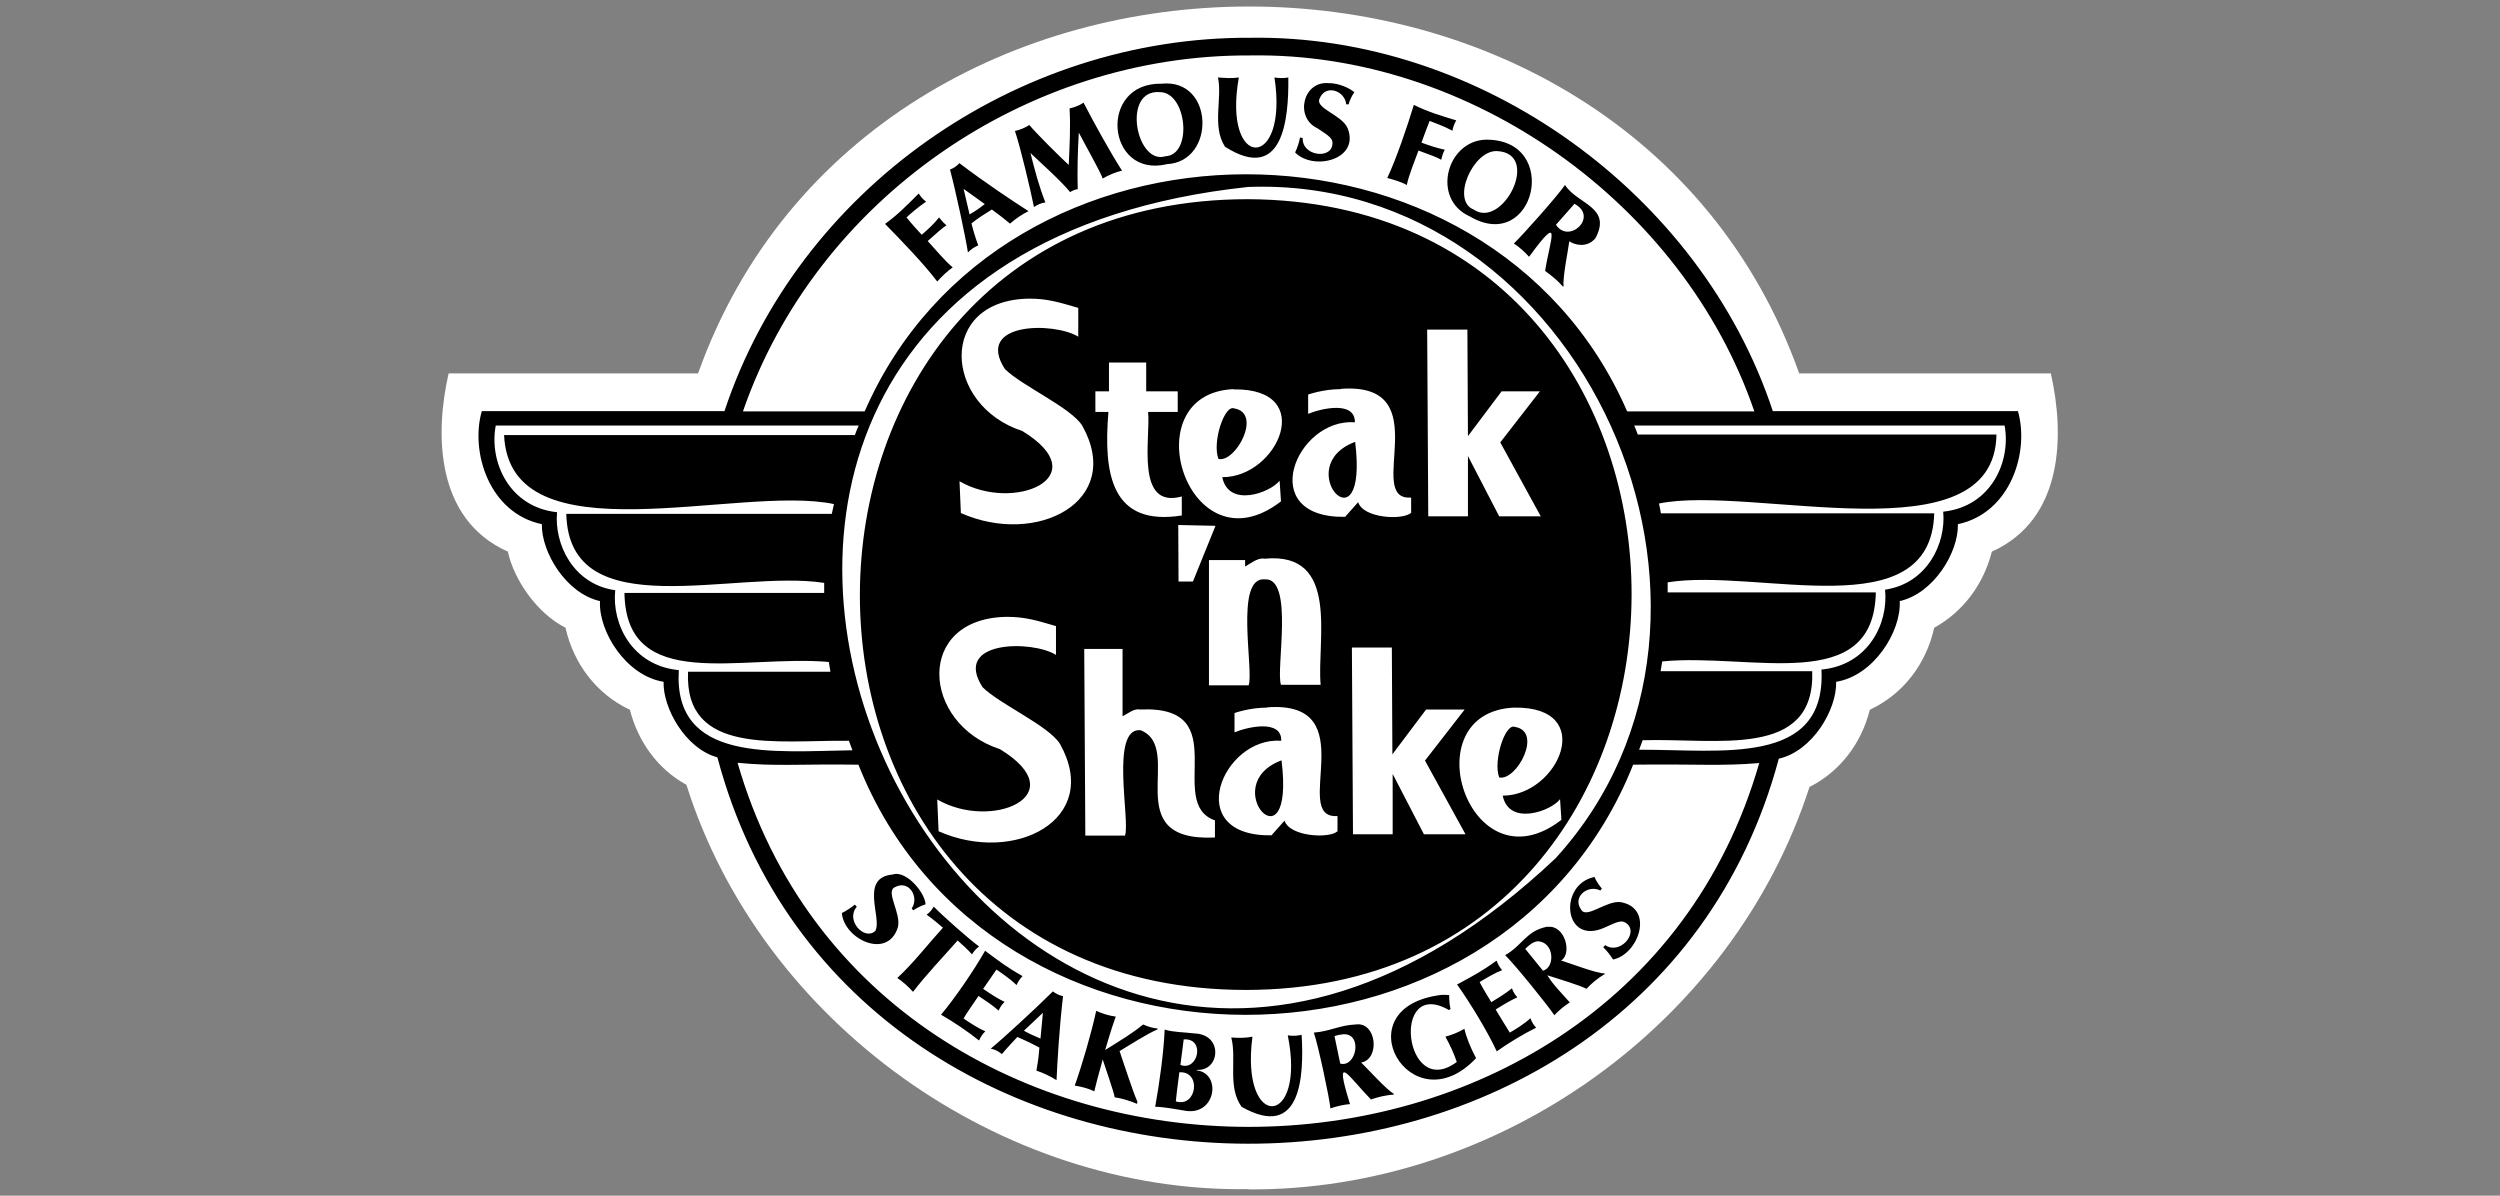 <?xml version="1.0" encoding="UTF-8"?><svg id="a" xmlns="http://www.w3.org/2000/svg" viewBox="0 0 92 44"><rect x="0" y="0" width="92" height="44" fill="#808080" stroke="none"/><path d="M46.02,1.39c-8.61-.05-16.65,5.59-19.36,13.74h-8.93c-.43,1.5.27,3.75,2.21,4.16-.02,1.03.89,2.55,2.14,2.83-.06,1.12.96,2.75,2.34,2.97-.03.97.8,2.46,1.98,2.78,5.02,18.92,33.99,18.98,39.06.05,1.24-.28,2.14-1.81,2.11-2.83,1.38-.22,2.4-1.85,2.34-2.97,1.25-.28,2.16-1.8,2.14-2.83,1.94-.41,2.64-2.66,2.21-4.16h-9.02c-2.65-8.02-10.78-13.87-19.23-13.74h0Z" style="fill:#fff; stroke-width:0px;"/><path d="M45.95,43.76c-9.11.15-17.93-6.12-20.69-14.88-1.06-.58-1.78-1.59-2.08-2.76-1.23-.58-2.07-1.69-2.37-3.02-1.05-.53-1.9-1.77-2.12-2.8-2.67-1.19-2.69-4.34-2.18-6.56h9.18c6.4-17.96,34.1-18.04,40.52,0h9.26c.51,2.25.48,5.37-2.17,6.56-.3,1.19-1.05,2.21-2.12,2.8-.3,1.34-1.14,2.44-2.37,3.02-.31,1.23-1.09,2.27-2.22,2.84-2.84,8.77-11.49,14.87-20.65,14.81ZM19.05,16.53c.03,1.1,1.27,1.47,2.22,1.72-.11,1.51.53,2.62,2.16,2.84-.13,1.7.52,2.71,2.33,2.9-.07,1.26.31,2.59,1.79,2.82,4.27,18.49,32.53,18.52,36.8.01,1.52-.19,2-1.44,1.92-2.83,1.73-.16,2.47-1.19,2.32-2.9,1.63-.22,2.27-1.33,2.16-2.84.95-.24,2.19-.61,2.22-1.72h-8.7c-4.65-17.97-32-17.94-36.59,0h-8.62Z" style="fill:#fff; stroke-width:0px;"/><path d="M46.02,1.39c-8.61-.05-16.65,5.58-19.36,13.74h-8.93c-.43,1.5.27,3.75,2.21,4.16-.02,1.03.89,2.55,2.14,2.83-.06,1.12.96,2.75,2.34,2.97-.03.96.8,2.46,1.98,2.78,5.02,18.92,33.99,18.98,39.06.05,1.24-.28,2.14-1.81,2.11-2.83,1.38-.22,2.4-1.85,2.34-2.97,1.25-.28,2.17-1.8,2.14-2.83,1.94-.41,2.64-2.66,2.21-4.16h-9.02c-2.65-8.02-10.78-13.87-19.23-13.74h0ZM46.02,2.04c8.08-.13,15.92,5.44,18.54,13.1h-4.68c-5.08-11.66-23-11.61-28.06,0h-4.48c2.69-7.79,10.41-13.15,18.68-13.1ZM44.82,2.84c.17.79-.23,1.8.26,2.56,2.14,1.36,2.35-1.02,2.33-2.55-.14.03-.36.03-.51,0,.53,3.44-1.93,3.44-1.31,0-.26.04-.48.02-.78,0h0ZM48.9,3.06c-.96-.09-1.26,1.27-.42,1.66.46.3.59.39.55.61-.07.54-1.12.4-1.09-.25l-.1-.02c-.02.14-.1.39-.18.55.67.69,2.4.27,1.93-.9-.22-.49-1.2-.72-1.03-1.08.22-.55.94-.29.98.21h.09c.02-.09.11-.32.21-.44-.13-.14-.59-.35-.94-.34h0ZM42.75,3.08c-2.36-.05-2.03,3.5.2,2.96,1.8-.1,1.73-3.16-.2-2.96h0ZM42.68,3.39c1,0,1.22,2.31.21,2.36-1.08.34-1.62-2.47-.21-2.36ZM39.87,3.78c-.14.1-.33.17-.51.21.04.63,0,1.42-.03,2.08-.3-.27-1.25-1.22-1.45-1.47-.15.1-.35.18-.53.22.21.63.57,2.15.7,2.8.13-.09.26-.15.42-.17-.24-.61-.39-1.19-.55-1.82.44.42,1.13,1.03,1.46,1.44.05-.04.22-.11.28-.11-.02-.63,0-1.43.04-2.08.21.41.77,1.39.88,1.69.18-.11.48-.24.71-.29-.46-.72-1.02-1.74-1.42-2.51h0ZM52.03,3.86c-.23.75-.64,1.98-.98,2.69.23.06.54.15.72.26.07-.36.3-.91.43-1.27.49.18.66.24.84.34.02-.12.07-.27.13-.37-.32-.07-.55-.15-.86-.26.08-.23.21-.57.3-.8.18.07.5.18.84.36.02-.13.07-.26.14-.38-.59-.18-1.03-.31-1.56-.57h0ZM54.67,5.14c-1.44.05-2,2.18-.59,2.82,2.41,1.42,3.39-2.85.59-2.82h0ZM55.09,5.56c1.64.08.21,2.89-.86,2.15-.84-.33-.02-2.19.86-2.15h0ZM35.3,6.01c-.1.11-.21.18-.34.23.22.83.57,2.47.66,3.05.14-.14.23-.19.38-.26-.11-.29-.2-.6-.25-.81.24-.19.49-.35.75-.51.11.08.33.24.67.52.2-.18.44-.34.68-.46-.55-.35-1.59-1.04-2.55-1.77h0ZM57.59,6.81c-.28.41-1.58,1.87-1.88,2.15.2.13.4.31.56.49,1.24-1.7.77-.63.59.52.22.16.46.35.65.57h.03c-.04-.33.17-1.34.21-1.66.19.13.64.26.96-.11.62-1.15-.65-1.25-1.11-1.95h0ZM45.93,6.88c12.33-.46,19.51,15.71,11.32,24.7h0c-21.48,20.29-40.55-21.58-11.32-24.7h0ZM35.46,6.95l.78.56c-.18.14-.36.27-.56.38l-.22-.94h0ZM33.8,7.13c-.44.44-.76.77-1.23,1.11.55.56,1.45,1.49,1.92,2.12.16-.18.39-.4.57-.52-.29-.24-.67-.7-.92-.97.39-.35.53-.47.69-.58-.09-.07-.2-.19-.27-.29-.21.26-.39.42-.64.64-.17-.18-.41-.45-.56-.64.14-.13.39-.35.72-.58-.11-.08-.2-.18-.27-.3h0ZM45.93,7.33c-19.02,0-19.05,29.09-.08,29.1,18.85-.02,18.97-29,.08-29.1h0ZM57.94,7.5c.9.48-.21,1.5-.68.77,0,0,.68-.77.68-.77ZM37.88,10.99c.66,0,1.08.13,1.8.34v1.06c-.89-.55-3.82-.54-2.7,1.19.62.62,2.44,1.42,2.85,2.09,1.55,2.78-1.68,4.45-4.47,3.21l-.05-1.17c1.99,1.16,5.09-.15,2.31-1.85-2.9-.94-3.14-4.83.26-4.87h0ZM54,12.12l.02,3.93,1.24-1.65h1.41l-1.46,1.88,1.49,2.72h-1.53l-1.15-2.22v2.22s-1.46,0-1.46,0l-.04-6.87h1.47s0,0,0,0ZM40.8,13.34h1.38v1.06s1.16,0,1.16,0v.76s-1.09,0-1.09,0c.1.93-.49,3.59,1.24,3.11v.7c-2.59.41-2.89-1.52-2.7-3.81h-.48v-.76s.5,0,.5,0c0,0,0-1.06,0-1.06ZM49.34,14.31c3.64-.27.82,4.13,2.59,4v.56c-.3.28-1.76.21-1.95-.39l-.48.54c-3.32.05-1.81-3.64.36-3.48.01-.79-1.21-.52-1.72-.31v-.71s.55-.2,1.2-.2h0ZM45.4,14.33c3.08-.05,1.63,3.24-.42,3.23.23,1.14,1.77.57,2.11.13l.05.76c-3.41,2.64-5.52-3.96-1.75-4.13h0ZM45.42,15.03c-.36-.15-.82,1.25-.58,1.86.64.14,1.62-1.69.58-1.86h0ZM18.24,15.66h13.36c-.05.11-.1.23-.14.35h-12.91c.21,4.63,8.65,1.8,12.14,2.54-.03.12-.05.24-.08.36h-9.77c.1,4.2,6.18,2.03,9.49,2.54,0,.12,0,.25,0,.37h-7.35c.06,3.71,4.28,2.26,7.52,2.54.02.12.04.24.06.36h-5.24c-.14,3.1,3.28,2.51,5.92,2.54.04.12.09.23.13.35-2.91.04-6.6.47-6.39-2.95-1.7-.16-2.47-1.67-2.34-2.94-1.55-.22-2.25-1.7-2.14-2.87-1.77-.19-2.5-1.86-2.26-3.17h0ZM60.12,15.66h13.65c.24,1.32-.49,2.98-2.26,3.17.11,1.17-.59,2.64-2.14,2.87.13,1.27-.64,2.78-2.34,2.94.18,3.57-3.68,2.94-6.71,2.95.04-.12.09-.23.13-.35,2.75-.08,6.35.7,6.24-2.54h-5.58c.02-.12.04-.24.06-.36,3.28-.32,7.79,1.27,7.86-2.54h-7.66c0-.12,0-.25,0-.37,3.33-.54,9.69,1.72,9.81-2.54h-10.06c-.02-.12-.04-.24-.07-.36,3.42-.71,12.35,2.06,12.42-2.54h-13.2c-.04-.12-.09-.23-.14-.35h0ZM49.87,16.26c-2.43.91.5,4.13,0,0h0ZM43.36,19.32l1.37.03-.83,2.05h-.53s-.01-2.08-.01-2.08h0ZM46.54,20.56c2.8-.27,1.91,3.02,2.06,4.64h-1.46c-.2-.54.5-3.96-.6-3.88-1.12-.1-.39,3.37-.59,3.9h-1.46v-4.61s1.33,0,1.33,0v.24c.18-.1.47-.34.71-.29h0ZM37.06,22.7c.66,0,1.08.13,1.8.34v1.06c-.88-.55-3.82-.54-2.7,1.19.62.62,2.44,1.42,2.85,2.09,1.55,2.78-1.68,4.45-4.47,3.21l-.05-1.17c1.99,1.16,5.09-.15,2.31-1.85-2.9-.94-3.14-4.83.26-4.87h0ZM51.22,23.83l.02,3.93,1.24-1.65h1.42l-1.46,1.88,1.49,2.71h-1.53s-1.15-2.22-1.15-2.22v2.22s-1.46,0-1.46,0l-.04-6.87h1.48s0,0,0,0ZM39.91,23.88h1.4v2.48c.2-.1.42-.3.66-.25,3.51-.16.9,3.44,2.74,4.08v.63c-3.64.17-1.07-3.29-2.74-3.95-1.13-.1-.37,3.35-.57,3.88h-1.46l-.04-6.87h0ZM46.63,26.03c3.64-.27.82,4.13,2.59,4v.56c-.3.28-1.76.2-1.95-.39l-.48.54c-3.32.05-1.81-3.64.36-3.48.02-.79-1.21-.52-1.72-.31v-.71s.55-.2,1.2-.2h0ZM55.72,26.04c3.08-.05,1.63,3.24-.42,3.24.23,1.13,1.78.57,2.11.13l.05.76c-3.38,2.62-5.54-3.95-1.75-4.13h0ZM55.75,26.75c-.36-.15-.81,1.25-.58,1.86.64.14,1.62-1.69.58-1.86ZM47.16,27.98c-2.43.91.51,4.13,0,0h0ZM27.14,28.07c1.41.14,2.24.04,4.45.07,4.86,12.26,23.62,12.29,28.51,0,2.32-.03,3.24.06,4.64-.06-5.14,17.88-32.48,17.83-37.6-.02ZM32.88,32.18c-1.28.09-.4,1.61-.67,2.08-.4.37-1.11-.4-.68-.89l-.07-.08c-.11.09-.33.24-.48.31.08.96,1.68,1.73,2.06.53.14-.51-.47-1.32-.11-1.48.52-.29.91.37.62.78l.06.07c.08-.06.3-.18.45-.22-.01-.41-.68-1.23-1.18-1.11ZM58.69,32.27c-1.36.26-1.16,2.56.37,1.86.5-.23.64-.29.82-.13.41.35-.27,1.15-.81.78l-.07.08c.11.1.27.3.36.45.94-.19,1.53-1.88.29-2.11-.52-.08-1.26.62-1.46.28-.35-.48.26-.94.7-.71l.06-.07c-.07-.08-.22-.28-.27-.43h0ZM34.36,33.37c-.07.11-.15.22-.26.29.25.18.45.35.6.48-.52.57-1.11,1.33-1.68,1.85.21.14.41.32.58.51.46-.61,1.17-1.35,1.64-1.89.17.15.37.33.53.51.06-.1.15-.21.26-.29-.35-.25-1.39-1.17-1.67-1.47h0ZM56.95,34.1c-.79.15-.92.69-1.56,1.05.36.35,1.58,1.86,1.81,2.21.16-.17.37-.35.57-.47-.29-.33-.6-.63-.83-1,.24.08,1.3.4,1.44.5.19-.2.42-.4.67-.54v-.03c-.32,0-1.28-.38-1.6-.47.42-.27.13-1.32-.49-1.24h0ZM56.57,34.64c.63,0,.67.97.21,1.08l-.65-.8c.12-.12.26-.25.44-.28ZM36.25,34.99c-.39.69-1.11,1.75-1.62,2.35.45.26.99.62,1.4.95.06-.13.12-.23.23-.34-.27-.11-.63-.35-.8-.47.05-.11.48-.72.55-.83.31.21.51.34.74.54.05-.12.12-.23.22-.32-.29-.14-.51-.29-.79-.48.15-.21.34-.5.49-.71.22.15.55.38.74.57.05-.12.13-.24.22-.33-.57-.32-.85-.54-1.39-.94h0ZM55.06,35.36c-.52.38-.85.55-1.44.87.46.64,1.13,1.74,1.46,2.46.42-.3.98-.64,1.45-.87-.1-.11-.16-.21-.21-.35-.21.2-.58.43-.76.53-.07-.1-.45-.74-.52-.85.32-.2.52-.32.8-.45-.09-.09-.16-.21-.2-.33-.25.2-.48.34-.76.51-.13-.22-.32-.52-.43-.74.23-.14.57-.34.83-.44-.09-.09-.16-.22-.2-.34h0ZM38.75,36.48c-.61.61-1.84,1.74-2.29,2.11.19.04.28.1.41.2.2-.24.42-.47.57-.63.28.12.55.25.81.39-.01.13-.03.41-.11.85.25.08.52.21.74.35.03-.65.1-1.9.24-3.09-.14-.03-.26-.09-.38-.18h0ZM53.06,36.61c-3.71.44-1.15,4.89,1.26,2.33-.21-.39-.36-.77-.43-1.08-.24.14-.45.22-.7.29.17.3.31.61.42.93-1.94,1.45-2.44-3.15-.29-1.91l.06-.04c-.03-.12-.05-.28-.05-.51-.09-.01-.18-.01-.27-.01h0ZM40.34,37.2c-.17.79-.52,2-.79,2.75.25.04.49.1.72.21.1-.41.11-.45.31-1.17.05.16.43,1.25.44,1.39.27.04.56.13.82.24l.02-.07c-.18-.4-.51-1.44-.66-1.87.35-.21,1.02-.64,1.4-.8v-.03c-.16-.01-.39-.08-.53-.15-.38.31-.74.53-1.4.94.1-.33.2-.7.39-1.23-.25-.03-.49-.11-.72-.21h0ZM38.38,37.26l-.09.96c-.21-.09-.42-.18-.61-.29l.7-.66h0ZM49.89,37.7c-.61.03-.93.25-1.54.3.16.47.57,2.38.61,2.79.22-.08.49-.14.72-.16-.62-1.99-.05-1.01.77-.17.26-.09.56-.16.84-.18v-.03c-.27-.15-.96-.92-1.2-1.15.7-.11.58-1.51-.2-1.4h0ZM42.86,37.89c-.04.88-.19,1.96-.35,2.84.31,0,.75.09,1.02.13,1.21.28,1.45-1.36.51-1.47v-.02c.86.06.99-1.31-.09-1.34-.4-.05-.75-.04-1.09-.14h0ZM49.44,38.06c.72-.03.47,1.24-.12,1.08l-.21-1.01c.11-.04.22-.06.33-.07h0ZM47.9,38.08c-.14.04-.36.05-.51.02.69,3.41-1.76,3.53-1.3.05-.26.05-.48.05-.78.03.21.78-.15,1.81.38,2.55,2.2,1.25,2.3-1.14,2.21-2.65ZM43.56,38.25c.81-.06.53,1.19-.12.94.03-.22.09-.72.12-.94h0ZM43.4,39.46c.83-.05.64,1.32-.13,1.07.03-.27.04-.4.13-1.07Z" style="stroke-width:0px;"/></svg>